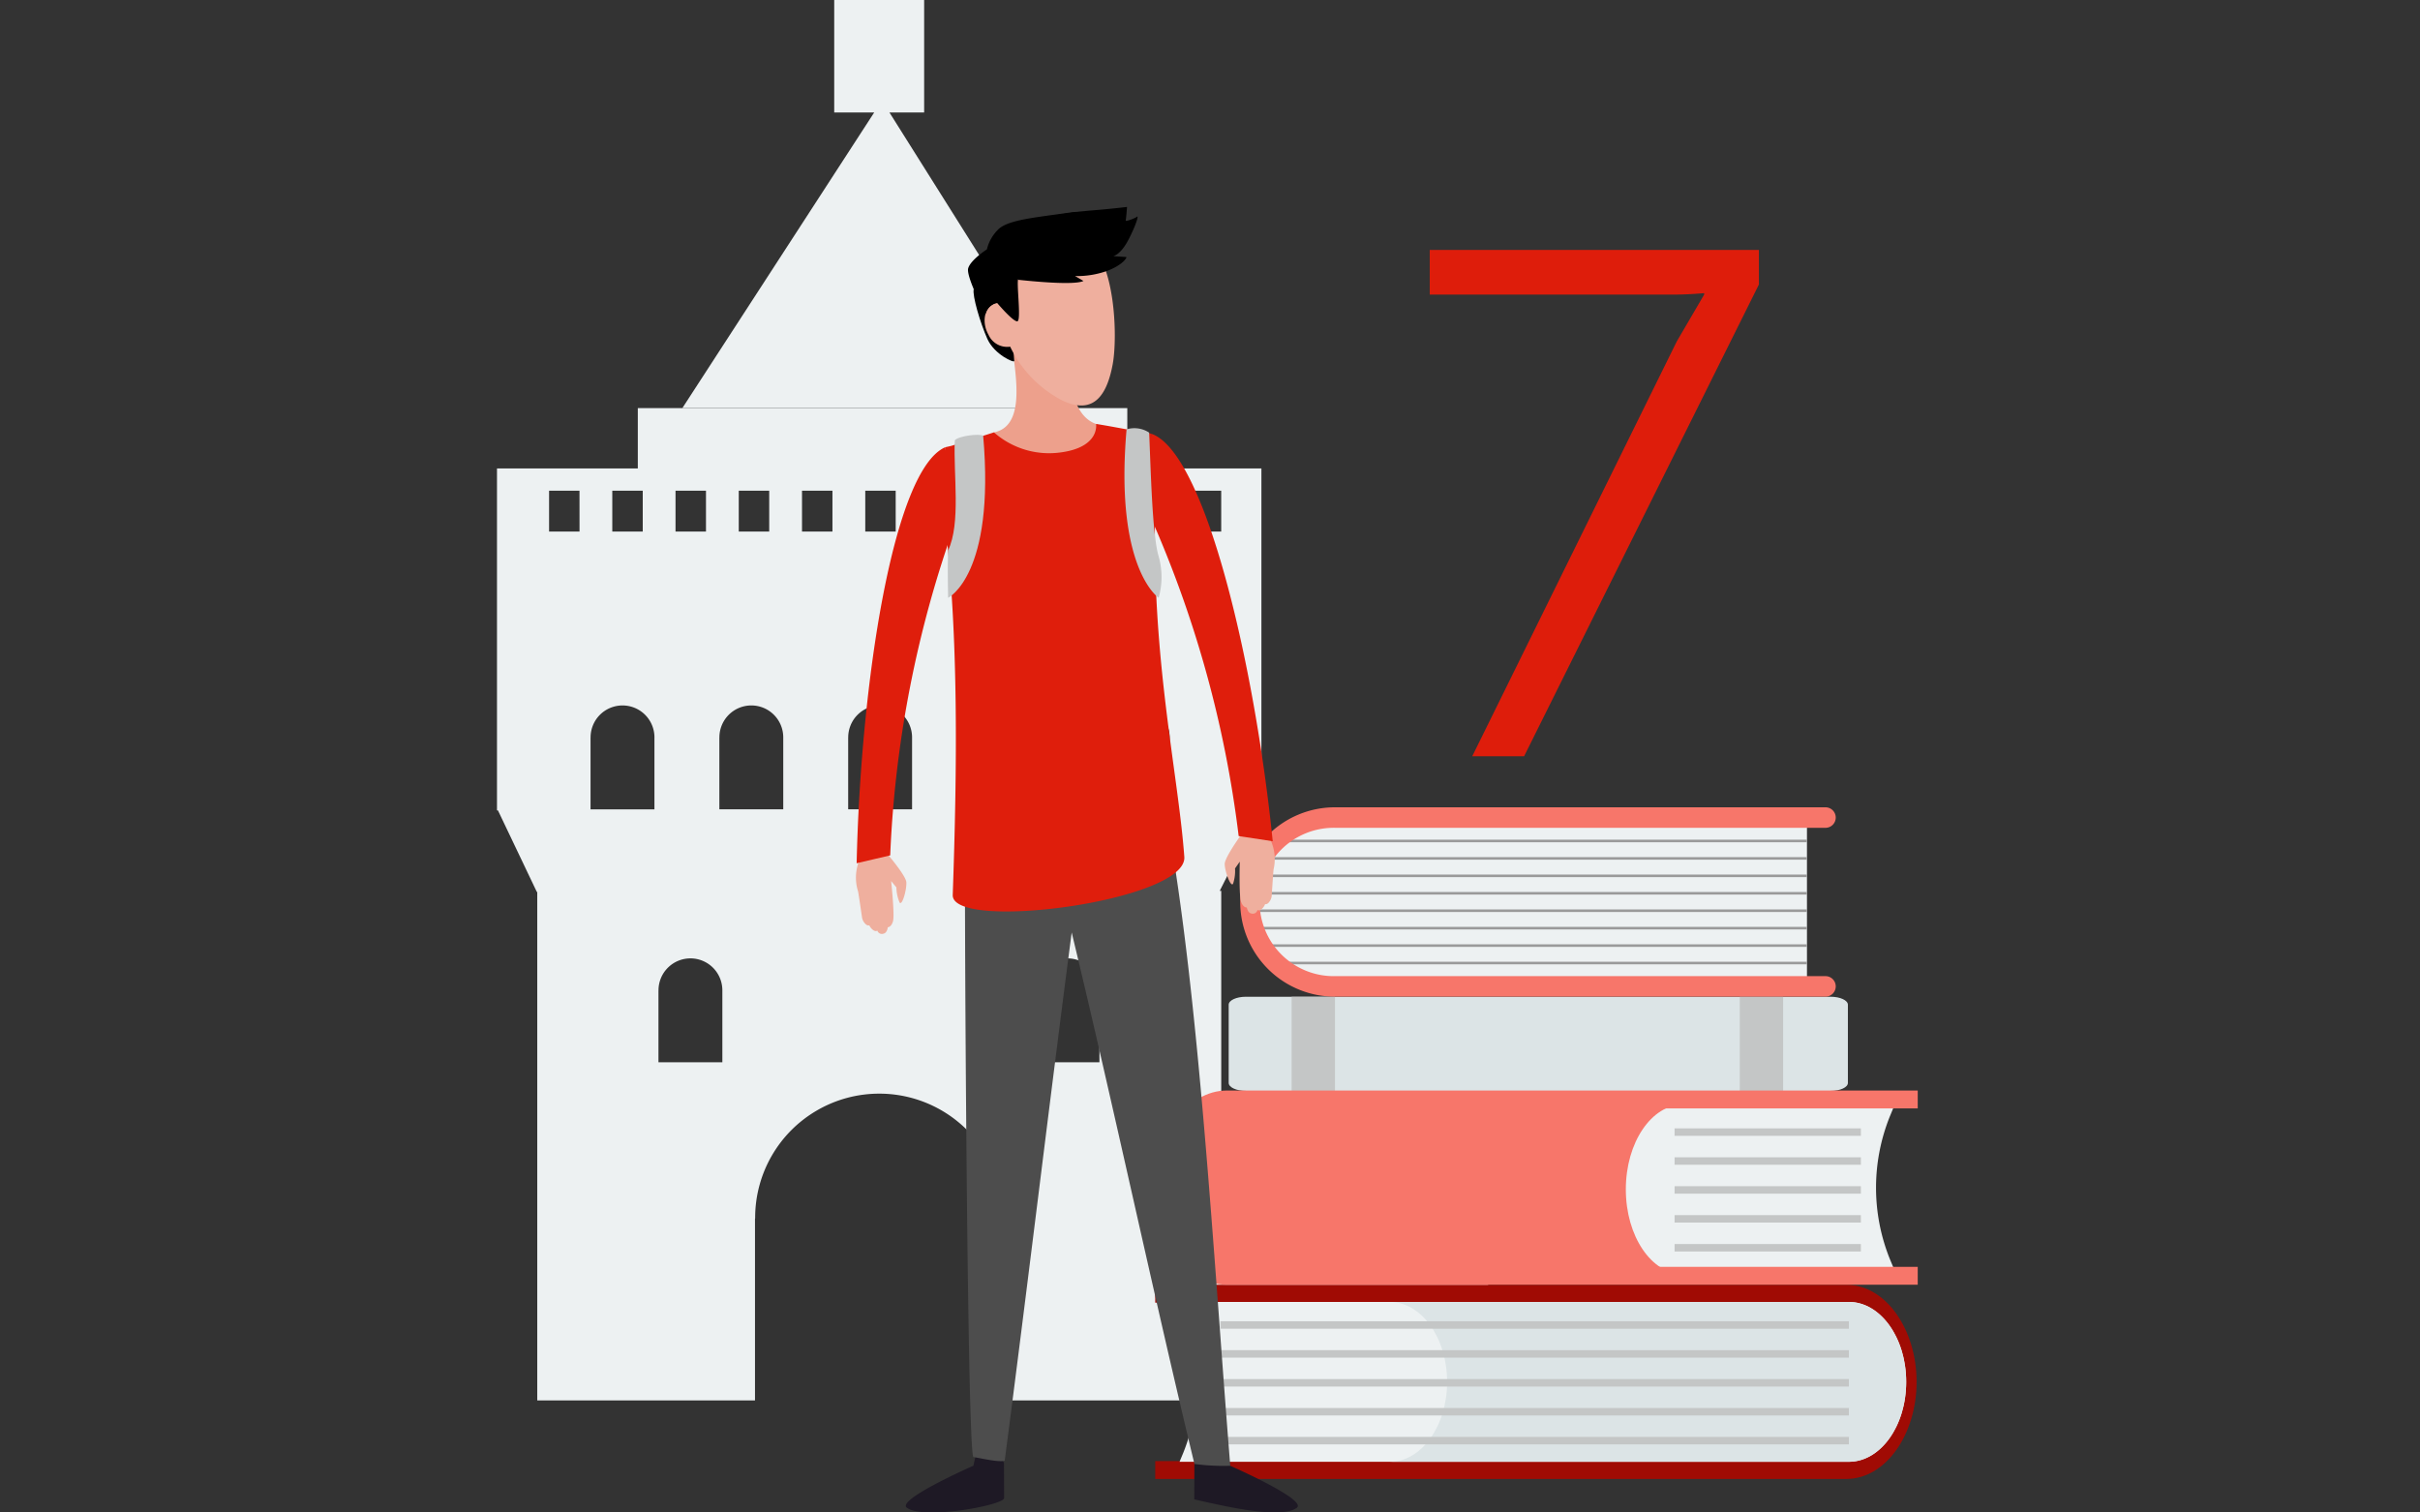 <svg xmlns="http://www.w3.org/2000/svg" width="336" height="210" viewBox="0 0 336 210"><rect x="0" y="0" width="336" height="210" fill="#333333" stroke="none"/><g transform="translate(-1158 -625)"><rect width="336" height="210" transform="translate(1158 625)" fill="rgba(255,255,255,0)"/><g transform="translate(0 0.5)"><g transform="translate(1216.923 616.5)"><g transform="translate(10.077 8)"><path d="M1614.493,1118.944l25.821,41.04h-54.568l26.634-41.04h-5.554V1103.33h12.486v15.615Z" transform="translate(-1560.001 -1103.33)" fill="#edf1f2"/><path d="M1642.686,1283.639v37.241h-67.315v-24.8c.005-.183.009-.373.009-.564a17.234,17.234,0,1,0-34.468,0v.092h-.022v25.271h-30.231v-70.6h-.058l-5.4-11.325h-.134v-47.481h19.552v-8.379h67.963v8.379h18.62v47.481h-.142l-5.647,11.173h.211v33.516h5.528v10.251h4.228v-10.251h14.957v10.251h4.227v-10.251Zm-126.162-89.07H1512.3v5.671h4.227Zm8.78,0h-4.228v5.671h4.228Zm1.626,34.248a4.434,4.434,0,0,0-4.434-4.434h0a4.434,4.434,0,0,0-4.434,4.434v.023h-.006v9.967h8.871v-9.845c0-.052,0-.1,0-.145Zm7.154-34.248h-4.228v5.671h4.228Zm-2.158,64.932h0a4.433,4.433,0,0,0-4.433,4.434v.024h-.006v9.967h8.871v-9.845c0-.053,0-.1,0-.146A4.435,4.435,0,0,0,1531.926,1259.5Zm10.938-64.932h-4.228v5.671h4.228Zm-2.483,29.813h0a4.434,4.434,0,0,0-4.433,4.434v.023h-.006v9.967h8.871v-9.845c0-.052,0-.1,0-.145A4.434,4.434,0,0,0,1540.38,1224.382Zm11.263-29.813h-4.227v5.671h4.227Zm8.78,0H1556.2v5.671h4.227Zm-2.158,29.813h0a4.434,4.434,0,0,0-4.433,4.434v.023h-.006v9.967h8.871v-9.845c0-.052,0-.1,0-.145A4.434,4.434,0,0,0,1558.265,1224.382Zm10.937-29.813h-4.227v5.671h4.227Zm8.78,0h-4.227v5.671h4.227Zm2.6,34.247a4.434,4.434,0,0,0-4.434-4.434h0a4.434,4.434,0,0,0-4.434,4.434v.023h-.005v9.967h8.871v-9.845c0-.052,0-.1,0-.145Zm6.178-34.247h-4.227v5.671h4.227Zm1.95,69.365a4.433,4.433,0,0,0-4.434-4.433h0a4.434,4.434,0,0,0-4.433,4.434v.024h-.006v9.967h8.873v-9.845c0-.053,0-.1,0-.146Zm7.479-69.365h-4.227v5.671h4.227Zm-2.158,29.813h0a4.434,4.434,0,0,0-4.433,4.434v.023h-.006v9.967h8.87v-9.845c0-.043,0-.089,0-.145A4.435,4.435,0,0,0,1594.033,1224.382Zm11.588-24.142v-5.672h-4.227v5.671Z" transform="translate(-1505.064 -1126.435)" fill="#edf1f2"/></g><g transform="translate(101.471 120.093)"><g transform="translate(10.201 26.3)"><path d="M1502.425,1292.882c0,.61-1.069,1.105-2.389,1.105h-81.193c-1.32,0-2.39-.495-2.39-1.105V1282.02c0-.61,1.07-1.105,2.39-1.105h81.193c1.319,0,2.389.495,2.389,1.105Z" transform="translate(-1416.453 -1280.915)" fill="#dce4e6"/><g transform="translate(70.963 0)"><path d="M1428.4,1280.916h6.016v13.072H1428.4" transform="translate(-1428.4 -1280.916)" fill="#c4c6c6"/></g><g transform="translate(8.74 0)"><path d="M1511.069,1280.916h6.016v13.072h-6.016" transform="translate(-1511.069 -1280.916)" fill="#c4c6c6"/></g></g><g transform="translate(11.886 0)"><path d="M1501.052,1249.225h-65.986a11.034,11.034,0,1,0,0,22.069h65.986Z" transform="translate(-1422.447 -1247.115)" fill="#edf1f2"/><g transform="translate(2.604 4.492)"><rect width="73.139" height="0.356" transform="translate(2.862)" fill="#9a9a9a"/><rect width="76.001" height="0.356" transform="translate(0 2.421)" fill="#9a9a9a"/><rect width="76.001" height="0.356" transform="translate(0 4.843)" fill="#9a9a9a"/><rect width="76.001" height="0.357" transform="translate(0 7.264)" fill="#9a9a9a"/><rect width="76.001" height="0.356" transform="translate(0 9.685)" fill="#9a9a9a"/><rect width="76.001" height="0.356" transform="translate(0 12.107)" fill="#9a9a9a"/><rect width="76.001" height="0.356" transform="translate(0 14.528)" fill="#9a9a9a"/><rect width="73.139" height="0.356" transform="translate(2.862 16.949)" fill="#9a9a9a"/></g><g transform="translate(0)"><path d="M1499.865,1272.7h-68a13.145,13.145,0,1,1,0-26.289h68a1.424,1.424,0,1,1,0,2.848h-68a10.3,10.3,0,1,0,0,20.593h68a1.424,1.424,0,1,1,0,2.848Z" transform="translate(-1418.69 -1246.414)" fill="#f7766a"/></g></g><path d="M1499.7,1348.625h-95.92v-2.487h95.92c5.592,0,9.792,6.3,9.792,13.483s-4.2,13.483-9.792,13.483h-95.92v-2.487h95.92c4.361,0,7.9-4.924,7.9-11S1504.061,1348.625,1499.7,1348.625Z" transform="translate(-1403.779 -1279.851)" fill="#a00b04" fill-rule="evenodd"/><path d="M1405.7,1349.319h92.924c4.4,0,7.968,4.968,7.968,11.1s-3.568,11.094-7.968,11.094H1405.7l.5-1.2a26.509,26.509,0,0,0,0-19.788l-.5-1.2" transform="translate(-1402.324 -1280.644)" fill="#edf1f2" fill-rule="evenodd"/><path d="M1405.7,1349.319h63.739c4.4,0,7.968,4.968,7.968,11.1s-3.568,11.094-7.968,11.094H1405.7c4.4,0,7.968-4.968,7.968-11.094s-3.568-11.1-7.968-11.1" transform="translate(-1373.139 -1280.644)" fill="#dce4e6"/><path d="M1508.946,1313.4h-92.924c-4.4,0-7.968,4.968-7.968,11.095s3.567,11.1,7.968,11.1h92.924l-.5-1.2a26.509,26.509,0,0,1,0-19.788Z" transform="translate(-1406.451 -1271.686)" fill="#edf1f2" fill-rule="evenodd"/><path d="M1413.362,1312.7h95.92v-2.487h-95.92c-5.593,0-9.792,6.3-9.792,13.482s4.2,13.482,9.792,13.482h95.92v-2.486h-95.92c-4.361,0-7.9-4.924-7.9-11S1409,1312.7,1413.362,1312.7Z" transform="translate(-1403.413 -1270.893)" fill="#f7766a" fill-rule="evenodd"/><path d="M1510.568,1324.579c0-6.508,3.568-11.784,7.968-11.784H1454.8c-4.4,0-7.968,5.276-7.968,11.784s3.567,11.785,7.968,11.785h63.739C1514.136,1336.365,1510.568,1331.088,1510.568,1324.579Z" transform="translate(-1445.227 -1271.536)" fill="#f7766a" fill-rule="evenodd"/><g transform="translate(9.051 71.356)"><rect width="87.263" height="1.036" transform="translate(0)" fill="#c4c6c6"/><rect width="87.263" height="1.036" transform="translate(0 4.014)" fill="#c4c6c6"/><rect width="87.263" height="1.036" transform="translate(0 12.044)" fill="#c4c6c6"/><rect width="87.263" height="1.036" transform="translate(0 8.029)" fill="#c4c6c6"/><rect width="87.263" height="1.036" transform="translate(0 16.058)" fill="#c4c6c6"/></g><g transform="translate(72.108 44.575)"><rect width="25.868" height="1.036" transform="translate(0)" fill="#c4c6c6"/><rect width="25.868" height="1.036" transform="translate(0 4.015)" fill="#c4c6c6"/><rect width="25.868" height="1.036" transform="translate(0 12.044)" fill="#c4c6c6"/><rect width="25.868" height="1.036" transform="translate(0 8.03)" fill="#c4c6c6"/><rect width="25.868" height="1.036" transform="translate(0 16.059)" fill="#c4c6c6"/></g></g><g transform="translate(59.912 36.732)"><path d="M1592.943,1263.678s2.627,3.06,2.708,4-.562,3.347-.938,2.83a5.714,5.714,0,0,1-.443-2.1l-.729-.882s.509,4.714.261,5.575-.727.843-.727.843-.065.755-.558.877a.673.673,0,0,1-.9-.421s-.136.179-.51-.023a1.714,1.714,0,0,1-.6-.7s-.279.12-.6-.263a1.642,1.642,0,0,1-.391-.731c-.019-.085-.515-3.579-.571-3.73a6.347,6.347,0,0,1,.82-5.483C1591.692,1261.216,1590.921,1262.818,1592.943,1263.678Z" transform="translate(-1588.648 -1173.932)" fill="#efaf9e" fill-rule="evenodd"/><path d="M1522.513,1367.818a38.937,38.937,0,0,1,1.243,4.561s10.765,4.728,9.242,5.838c-2.366,1.725-11.129-.5-14.235-1.168l.017-4.92Z" transform="translate(-1471.782 -1197.598)" fill="#1e1925" fill-rule="evenodd"/><path d="M1581.833,1367.808a38.888,38.888,0,0,0-1.243,4.56s-10.765,4.728-9.243,5.839c2.367,1.724,13.506-.381,13.5-1.344l-.017-4.92Z" transform="translate(-1564.27 -1197.596)" fill="#1e1925" fill-rule="evenodd"/><path d="M1558.9,1258.015c4.453,24.434,6.427,60.521,8.778,89.733a29.938,29.938,0,0,1-4.975-.251c-5.876-24.344-11.166-49.447-17.041-73.791-3.139,23.979-6.162,49.359-9.3,73.337-.84.261-3.418-.37-4.336-.5s-1.315-86-1.146-87.011S1558.9,1258.015,1558.9,1258.015Z" transform="translate(-1515.7 -1172.967)" fill="#4d4d4d" fill-rule="evenodd"/><path d="M1563.88,1174.385c-.206,1.921-.326,8.116,3.47,9.466a11.814,11.814,0,0,1,3.012,1.744c-.109,5.842-13.746,7.388-19.448,2.1l2.261-2.678c4.772-.963,2.72-8.979,2.479-12.814Z" transform="translate(-1534.002 -1153.717)" fill="#eda08c" fill-rule="evenodd"/><path d="M1568.259,1198.245c-.613,21.511,3.157,37.26,4.023,49.1.374,6.125-32.177,10.391-32.155,5.3.608-17.438.841-35.99-1.1-52.027l.066-10.168q.437-.094.871-.2l5.888-1.865a11.566,11.566,0,0,0,9.139,2.8c5.623-.7,5.038-3.972,5.038-3.972,2.566.41,5.078.938,7.649,1.35Z" transform="translate(-1526.682 -1157.085)" fill="#df1e0c" fill-rule="evenodd"/><path d="M1569.41,1163.091c-.218.9.916,4.713,1.892,6.9s3.761,3.392,3.741,3.073-.694-8.069-.694-8.069Z" transform="translate(-1553.05 -1151.673)" fill-rule="evenodd"/><path d="M1569.239,1171.267c-.964,5.32-3.291,6.9-7.089,5.057a16.332,16.332,0,0,1-7.159-7.429,2.841,2.841,0,0,1-3.01-1.654c-.861-1.522-.671-3.359.424-4.1a1.792,1.792,0,0,1,.789-.3,38.267,38.267,0,0,1,.1-4.784c.15-3.027,8.308-5.961,11.875-4.107C1569.622,1156.264,1569.925,1167.475,1569.239,1171.267Z" transform="translate(-1533.571 -1149.493)" fill="#efaf9e" fill-rule="evenodd"/><path d="M1558.654,1158.487c-.351.357.452,5.939-.166,5.963s-2.78-2.537-2.78-2.537-.113-.153-.789.3a2.177,2.177,0,0,0-.844,1.232s-2.72-5.192-2.4-6.355,2.6-2.636,2.6-2.636a5.715,5.715,0,0,1,1.472-2.661c1.284-1.427,5.042-1.727,10.059-2.449,4.967-.715,8.512,2.386,4,5.867C1565.656,1158.413,1558.654,1158.487,1558.654,1158.487Z" transform="translate(-1536.085 -1148.566)" fill-rule="evenodd"/><path d="M1592.127,1191.384c-7.222,3.1-11.759,32.772-12.307,57.758l4.658-1.091a155.6,155.6,0,0,1,9.112-46.358Z" transform="translate(-1579.715 -1158.02)" fill="#df1e0c" fill-rule="evenodd"/><path d="M1525.26,1260.133s-2.377,3.258-2.383,4.2.826,3.293,1.16,2.747a5.706,5.706,0,0,0,.275-2.132l.657-.937s-.132,4.739.182,5.579.791.783.791.783.125.746.626.83a.673.673,0,0,0,.864-.491s.149.167.507-.063a1.723,1.723,0,0,0,.547-.744s.287.1.576-.309a1.634,1.634,0,0,0,.332-.759c.012-.086.229-3.609.273-3.764a6.348,6.348,0,0,0-1.252-5.4C1526.312,1257.581,1527.207,1259.117,1525.26,1260.133Z" transform="translate(-1471.67 -1173.105)" fill="#efaf9e" fill-rule="evenodd"/><path d="M1523.863,1188.959c7.445,2.523,14.35,31.722,16.879,56.587l-4.73-.72a155.674,155.674,0,0,0-12.763-45.493Z" transform="translate(-1482.867 -1157.476)" fill="#df1e0c" fill-rule="evenodd"/><path d="M1548.1,1155.792l1.25,2.692c1.819.192,7.787.8,9.092.164l-1.167-.678a12.45,12.45,0,0,0,4.463-.723c2.221-.837,2.82-1.927,2.63-1.927s-1.8-.118-1.8-.118,1.041-.147,2.176-2.385,1.356-3.3,1.135-3.092-1.639.736-1.576.53.189-1.884.189-1.884-2.218.274-5.076.5-12.013,1.738-12.044,2.5A42.3,42.3,0,0,0,1548.1,1155.792Z" transform="translate(-1526.846 -1148.371)" fill-rule="evenodd"/><path d="M1546.524,1188.586c.219,4.727.413,14.207,1.32,17.181a10.555,10.555,0,0,1,0,5.752s-6.145-4.027-4.454-23.384A3.717,3.717,0,0,1,1546.524,1188.586Z" transform="translate(-1505.808 -1157.252)" fill="#c4c6c6" fill-rule="evenodd"/><path d="M1575.553,1189.922c-.219,4.727.87,11.492-.936,15.3-.09,2.45.008,6.57.008,6.57s6.559-3.135,4.869-22.492C1579.034,1188.943,1576.05,1189.317,1575.553,1189.922Z" transform="translate(-1561.82 -1157.521)" fill="#c4c6c6" fill-rule="evenodd"/></g></g><path d="M10.3,0,38.7-57.6l3.8-6.5v-.2a48.872,48.872,0,0,1-5.2.2H4.4v-6.2H50.1v4.8L17.5,0Z" transform="translate(1352.111 729.5)" fill="#df1e0c" opacity="0.995"/></g></g></svg>